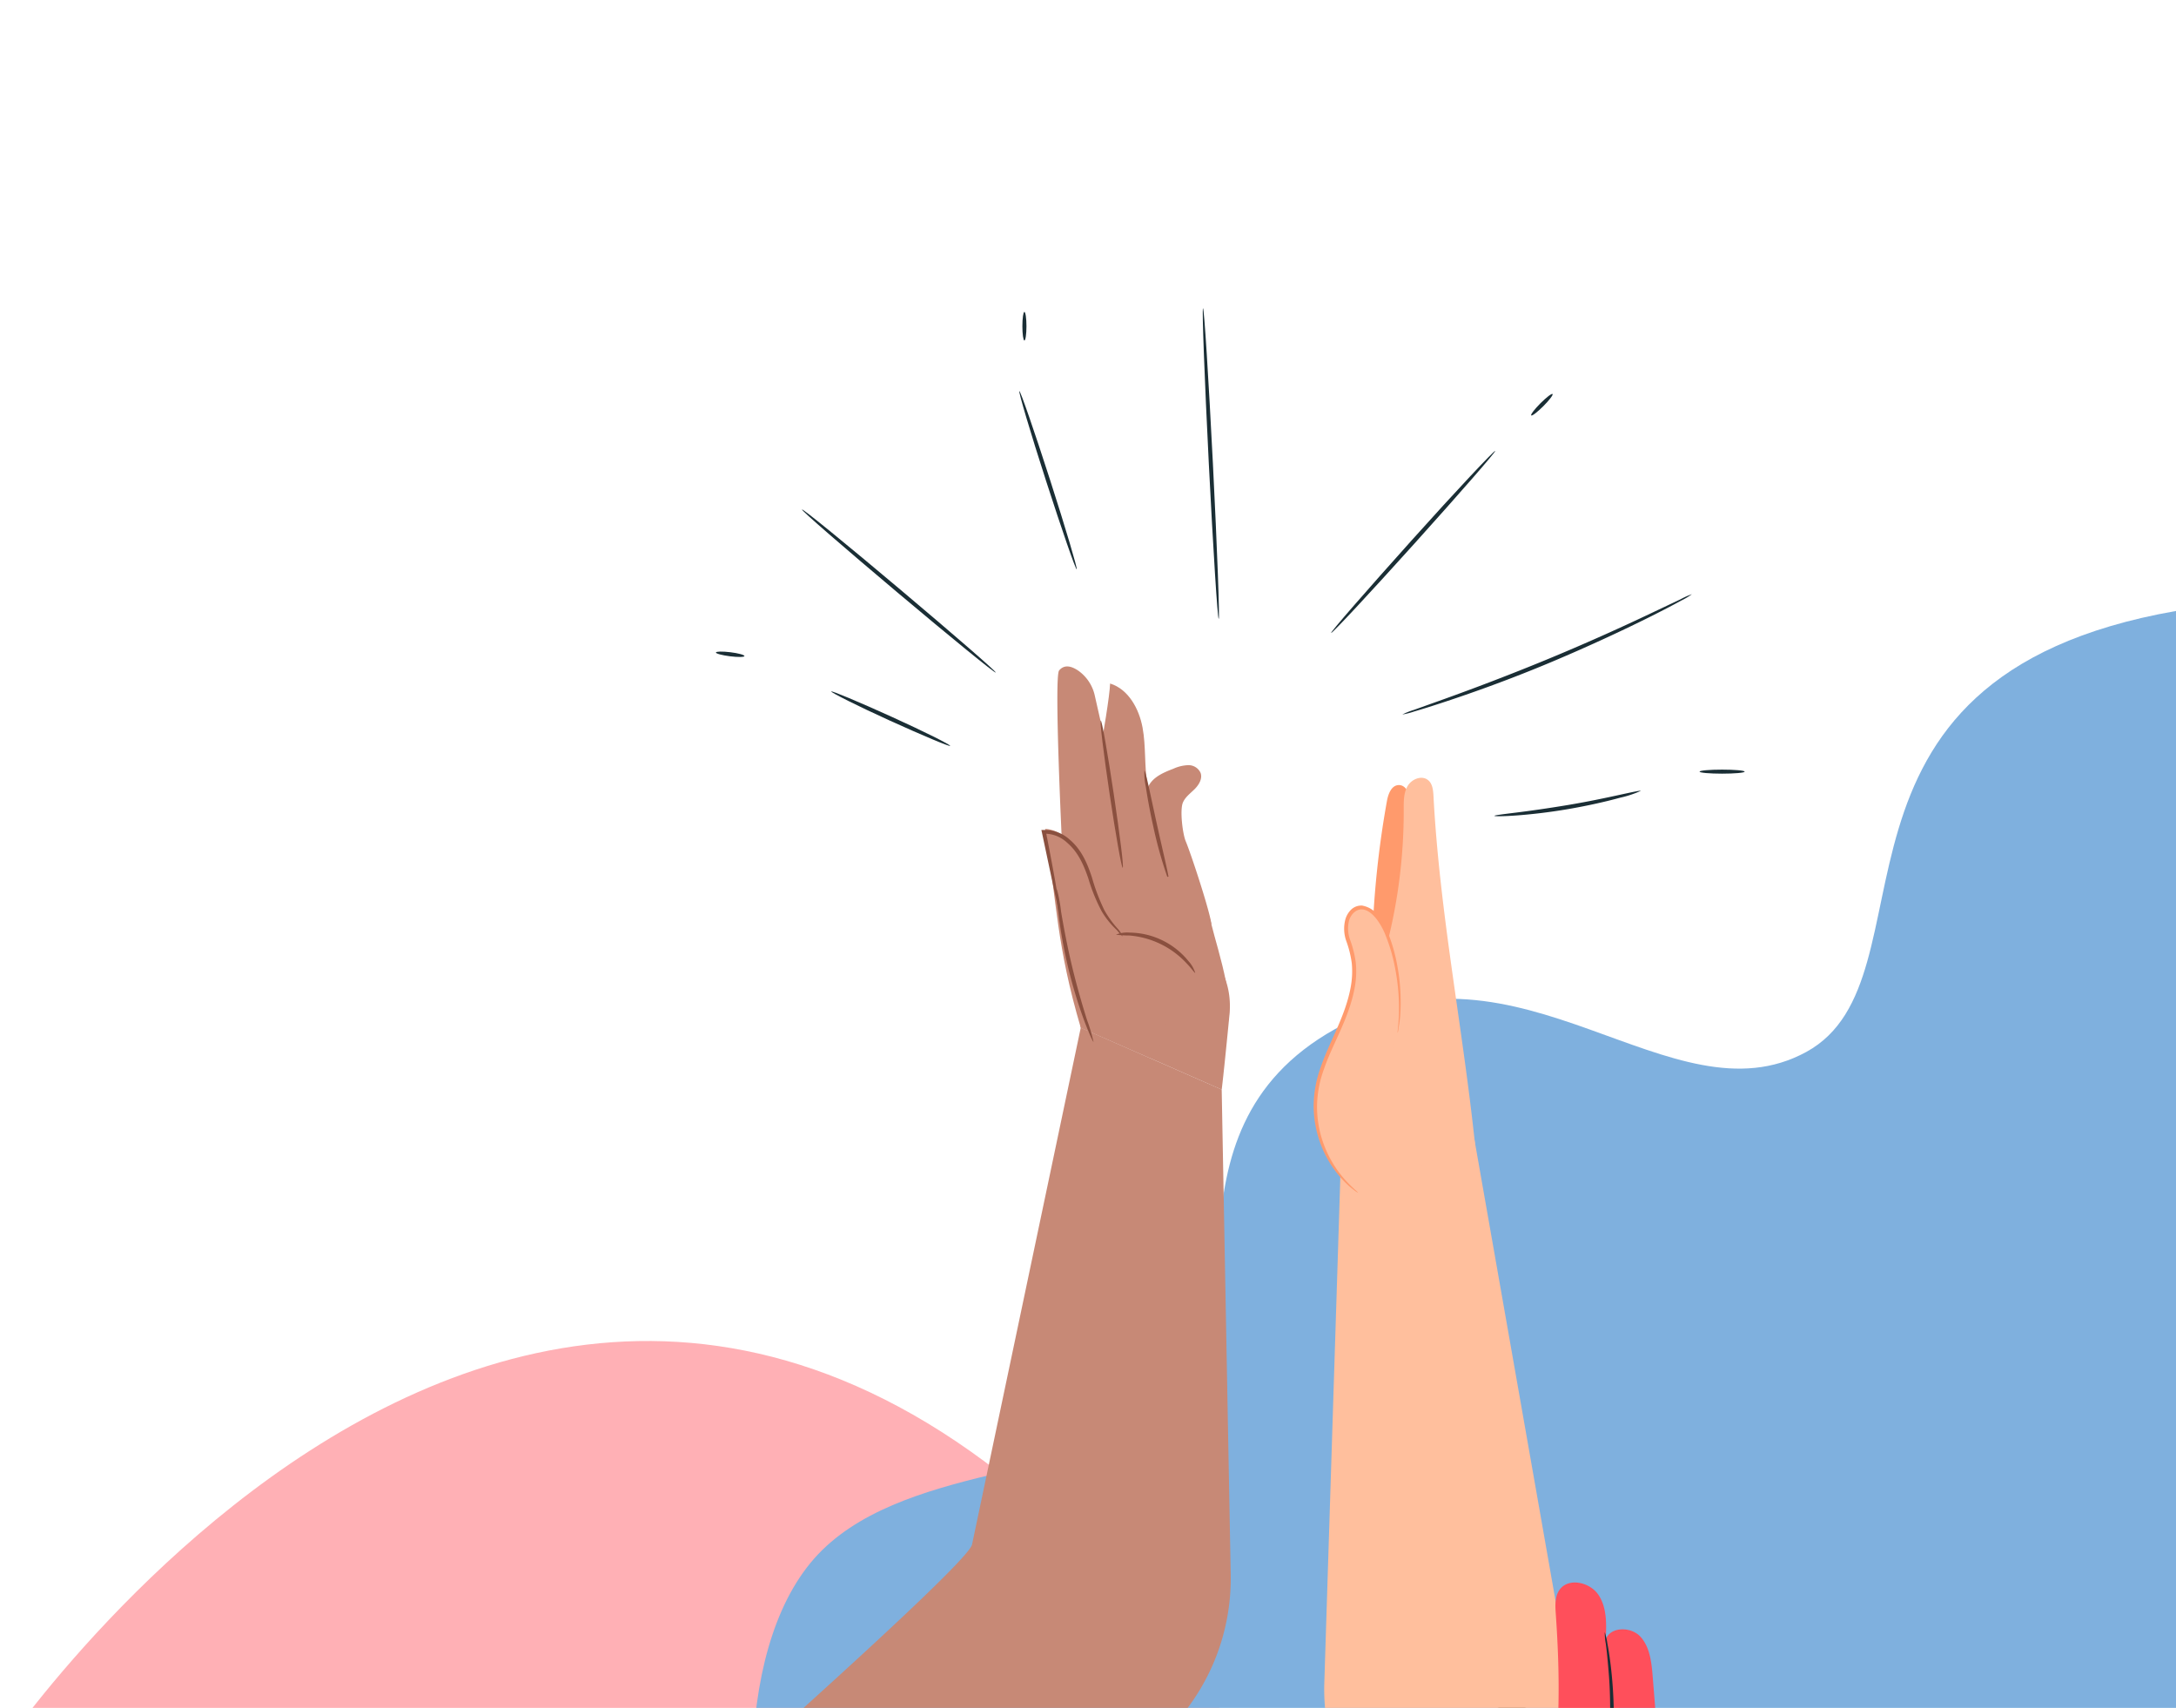 <svg id="Capa_1" data-name="Capa 1" xmlns="http://www.w3.org/2000/svg" xmlns:xlink="http://www.w3.org/1999/xlink" width="516.9" height="405.64" viewBox="0 0 516.9 405.64"><defs><style>.cls-1{fill:none;}.cls-2{fill:#ffb0b5;}.cls-3{fill:#7fb0de;}.cls-4{clip-path:url(#clip-path);}.cls-5{fill:#1a2e35;}.cls-6{fill:#ffbf9d;}.cls-7{fill:#ff9a6c;}.cls-8{fill:#ff4f5b;}.cls-9{fill:#c78976;}.cls-10{fill:#8a503f;}.cls-11{clip-path:url(#clip-path-2);}</style><clipPath id="clip-path"><rect class="cls-1" x="154.02" width="263.39" height="406"/></clipPath><clipPath id="clip-path-2"><rect class="cls-1" x="-2200.23" y="-857.01" width="1988.44" height="291" transform="translate(-2412.01 -1423.02) rotate(-180)"/></clipPath></defs><title>itmni</title><path class="cls-2" d="M0,416s150.26-222.68,300.31,5Z"/><path class="cls-3" d="M186.63,471.64c-11.22-33.65-12.47-82.8,8.72-103.52S260.16,350.49,280.1,335s-6.91-66,37-90.57,80,22.92,112,5.4S426.21,161,516.9,145.11V450.45Z"/><g class="cls-4"><path class="cls-5" d="M342.52,472.6a115.1,115.1,0,0,1,.86-42.63c1.43-6.81,3.53-13.59,7.34-19.42,1.39-2.11,3.1-4.17,5.45-5.11,3.25-1.3,7.12-.1,9.68,2.28,3.35,3.11,4.73,7.91,4.59,12.47s-1.64,9-3.31,13.23c-5.75,14.67-14.8,26.85-24.61,39.18"/><path class="cls-6" d="M350.19,270.34l19.9,113.16C376.5,398.72,451.22,491,451.22,491l-24.71,79.37L328.39,436.19a51.32,51.32,0,0,1-13.82-36l3.83-120.9Z"/><path class="cls-7" d="M325.94,224.62a226.64,226.64,0,0,1,3.52-34.37c.29-1.61,1-3.56,2.57-3.77,2-.27,3,2.31,3.28,4.31a121.32,121.32,0,0,1-1.68,41.06"/><path class="cls-8" d="M348.73,464.22c22-19.65,22.73-53.69,20.85-80.78-.14-2-.29-4.17.86-5.82,2.09-3,7.2-1.88,9.25,1.15s1.93,7,1.74,10.62c1.12-3.1,6-3.08,8.22-.69s2.65,5.95,2.92,9.23c.24,3,.49,6.05.73,9.08l64.22,61.21s1.77-5.5,6.49-2.36,7.76,10,7.76,10l-45.26,98.79-84-102.19A34,34,0,0,1,348.73,464.22Z"/><path class="cls-5" d="M371.1,457a14.9,14.9,0,0,1,1-2.6c.75-1.64,1.74-4.06,2.88-7.06s2.34-6.65,3.47-10.75a115.71,115.71,0,0,0,4-27.29c.09-4.24,0-8.08-.25-11.28s-.5-5.8-.74-7.59a15.09,15.09,0,0,1-.26-2.79,14.43,14.43,0,0,1,.63,2.73c.36,1.78.73,4.37,1.05,7.59a106.36,106.36,0,0,1,.47,11.36,115.8,115.8,0,0,1-1.11,13.89,117.58,117.58,0,0,1-2.9,13.62,103.79,103.79,0,0,1-3.69,10.76c-1.23,3-2.33,5.37-3.18,7A15.27,15.27,0,0,1,371.1,457Z"/><path class="cls-6" d="M350.37,271.6c-3-28.24-8.38-54.81-9.85-82.52-.07-1.38-.23-3-1.32-3.82-1.48-1.18-3.84-.23-4.81,1.4s-.95,3.63-.94,5.53a127.77,127.77,0,0,1-7.36,43.22c-3.19,9-7.4,17.65-9.81,26.88s2.09,12.36,6.25,20.95"/><path class="cls-5" d="M236.54,159.74c-.18.2-10.62-8.3-23.33-19S190.33,121.24,190.5,121s10.62,8.29,23.33,19S236.71,159.53,236.54,159.74Z"/><path class="cls-5" d="M289.5,147c-.27,0-1.32-16.5-2.35-36.87s-1.64-36.9-1.38-36.92,1.32,16.49,2.35,36.87S289.76,147,289.5,147Z"/><path class="cls-5" d="M255.77,135.22c-.26.08-3.51-9.34-7.28-21s-6.6-21.25-6.35-21.33,3.51,9.33,7.27,21S256,135.14,255.77,135.22Z"/><path class="cls-5" d="M225.71,177.15c-.11.24-6.53-2.46-14.33-6s-14-6.68-13.93-6.92,6.53,2.46,14.33,6S225.82,176.9,225.71,177.15Z"/><path class="cls-5" d="M176.84,155.82c0,.26-1.58.29-3.45.05s-3.37-.64-3.33-.9,1.58-.29,3.45-.06S176.87,155.55,176.84,155.82Z"/><path class="cls-5" d="M243.34,80.87c-.26,0-.48-1.52-.48-3.39s.22-3.4.48-3.4.49,1.52.49,3.4S243.61,80.87,243.34,80.87Z"/><path class="cls-5" d="M355.18,107.09c.2.18-8.37,10-19.13,21.95s-19.65,21.48-19.85,21.3,8.37-10,19.13-22S355,106.91,355.18,107.09Z"/><path class="cls-5" d="M368.81,93.58c.19.19-.79,1.48-2.2,2.89s-2.69,2.39-2.88,2.2.79-1.48,2.2-2.89S368.62,93.39,368.81,93.58Z"/><path class="cls-5" d="M401.91,141.13a17.15,17.15,0,0,1-2.52,1.5c-1.65.91-4.07,2.18-7.09,3.7-6,3-14.47,7-24,11s-18.3,7.12-24.71,9.24c-3.2,1.06-5.81,1.88-7.62,2.4a17.48,17.48,0,0,1-2.85.73,16.58,16.58,0,0,1,2.73-1.09l7.52-2.69c6.34-2.28,15.06-5.55,24.56-9.48s18-7.81,24.06-10.69l7.22-3.42A17.19,17.19,0,0,1,401.91,141.13Z"/><path class="cls-5" d="M389.75,187.84a24.8,24.8,0,0,1-4.93,1.63c-3.09.85-7.4,1.85-12.22,2.68s-9.23,1.3-12.42,1.53-5.18.22-5.19.09,1.95-.38,5.12-.77,7.53-1,12.33-1.8,9.1-1.72,12.22-2.4S389.71,187.7,389.75,187.84Z"/><path class="cls-5" d="M414.43,183.27c0,.27-2.4.48-5.35.48s-5.35-.21-5.35-.48,2.4-.48,5.35-.48S414.43,183,414.43,183.27Z"/><path class="cls-6" d="M322.53,283.24a25.84,25.84,0,0,1-9.81-24.45c.94-5.57,3.7-10.63,5.9-15.83s3.88-11,2.54-16.45c-.51-2.1-1.46-4.13-1.48-6.29s1.38-4.58,3.54-4.67c1.63-.08,3,1.16,4,2.43,3.61,4.48,6.52,17.57,4.69,27.32"/><path class="cls-7" d="M332,245.3c-.09,0,.19-1.5.3-4.21a50.2,50.2,0,0,0-.95-11.41,40.9,40.9,0,0,0-2.22-7.55,16.08,16.08,0,0,0-2.08-3.78c-.89-1.13-2.08-2.27-3.48-2.36s-2.64,1.13-3.1,2.6a7.84,7.84,0,0,0,.3,4.78,25.62,25.62,0,0,1,1.29,5.26,20.72,20.72,0,0,1-.2,5.61c-1.29,7.53-5.32,13.64-7.35,19.66a26.4,26.4,0,0,0-1.65,8.8,25.56,25.56,0,0,0,1.14,7.73,26.34,26.34,0,0,0,5.58,9.85c1.82,2,3.06,2.88,3,3a4.5,4.5,0,0,1-.92-.61,19.35,19.35,0,0,1-2.36-2.09,25.57,25.57,0,0,1-5.95-9.9,26,26,0,0,1-1.3-7.94,27.07,27.07,0,0,1,1.62-9.09c2.05-6.17,6-12.27,7.24-19.52a20.51,20.51,0,0,0,.2-5.35,25.3,25.3,0,0,0-1.24-5.1,8.7,8.7,0,0,1-.28-5.34A5.29,5.29,0,0,1,321,216a3.5,3.5,0,0,1,2.56-.92,6.17,6.17,0,0,1,4.1,2.73,16.35,16.35,0,0,1,2.15,4,40.66,40.66,0,0,1,2.15,7.74,46.79,46.79,0,0,1,.66,11.55,27.86,27.86,0,0,1-.41,3.12A4.07,4.07,0,0,1,332,245.3Z"/><path class="cls-9" d="M273.19,199.16c.59-4.26-2.39-8.94-.25-12.67,1.18-2.06,3.57-3.06,5.79-3.91a9.24,9.24,0,0,1,3.55-.85,3.14,3.14,0,0,1,2.92,1.85c.48,1.36-.4,2.82-1.42,3.84s-2.26,1.9-2.8,3.23c-.73,1.78-.06,7.37.68,9.14,1.27,3.05,5.75,16.6,6.14,19.88"/><path class="cls-9" d="M257.94,200.63c.27-6.45,5.49-31.84,5.76-38.29,4.36,1.35,6.88,6,7.71,10.47s.39,9.13,1.17,13.63c1,6,4.18,11.47,7.34,16.72s6.46,10.55,7.88,16.51,6.82,21.39,2.62,25.85"/><path class="cls-9" d="M256.73,244.09,230.91,366.81C230,372.35,133,457,133,457l19.16,76.53L278.53,409.93a51.28,51.28,0,0,0,13.82-36l-2.14-115.15Z"/><path class="cls-9" d="M252.32,201.4l4.41,42.69,33.48,14.7s.41-3,1.85-17.82c1.58-16.32-16-23.32-23.77-35.36-3.34-5.16-2.47-14.63-5.05-26.37-.3-1.35-2.16-9.55-3.17-14a9.82,9.82,0,0,0-4-6c-1.51-1-3.22-1.52-4.48,0S252.32,201.4,252.32,201.4Z"/><path class="cls-9" d="M273.19,251.25c3.8-3.22,4.61-9,3.21-13.75s-4.63-8.79-7.89-12.55-6.71-7.5-8.71-12.06c-1.42-3.21-2.07-6.73-3.63-9.87s-4.4-6-7.9-6.15c2.79,17.65,2.73,27.82,8.46,47.22"/><path class="cls-10" d="M251.68,217a13.71,13.71,0,0,1-.35-1.41l-.9-4.05-2.94-13.89-.11-.52.54,0a8.77,8.77,0,0,1,6.24,2.34c2.92,2.49,4.26,6,5.23,8.94a46.9,46.9,0,0,0,2.94,7.75,23.83,23.83,0,0,0,3.26,4.5,7,7,0,0,1,1.12,1.77,12.59,12.59,0,0,1-1.4-1.52,20.26,20.26,0,0,1-3.58-4.42,41.77,41.77,0,0,1-3.18-7.79c-1-2.94-2.32-6.2-5-8.5A7.9,7.9,0,0,0,248,198l.43-.56C250.62,208.62,252.08,217,251.68,217Z"/><path class="cls-10" d="M266.69,206.11c-.27,0-1.65-7.76-3.09-17.42s-2.39-17.53-2.12-17.57,1.64,7.76,3.08,17.42S267,206.07,266.69,206.11Z"/><path class="cls-10" d="M277.34,207.54c.05,0,.13.21.24.66l-.29.06a100.85,100.85,0,0,1-3.37-12.14c-.8-3.58-1.38-6.86-1.73-9.24a14.77,14.77,0,0,1-.34-3.89c.28,0,1.42,5.78,3,12.92,1.27,5.76,2.46,10.63,2.71,12.27l-.29.06C277.27,207.77,277.28,207.55,277.34,207.54Z"/><path class="cls-10" d="M283.92,231.07c-.14.09-.81-1-2.16-2.39a20.83,20.83,0,0,0-13.46-6.49,24.83,24.83,0,0,1-3.21-.2,7,7,0,0,1,3.24-.49,18.21,18.21,0,0,1,13.95,6.73A7.43,7.43,0,0,1,283.92,231.07Z"/><path class="cls-10" d="M259.76,247.45c-.12.05-1-1.86-2.2-5a113.63,113.63,0,0,1-6.17-25.81,26,26,0,0,1-.33-5.5,38.76,38.76,0,0,1,1,5.41c.56,3.34,1.4,7.93,2.6,12.95s2.53,9.5,3.55,12.73A40.42,40.42,0,0,1,259.76,247.45Z"/></g></svg>